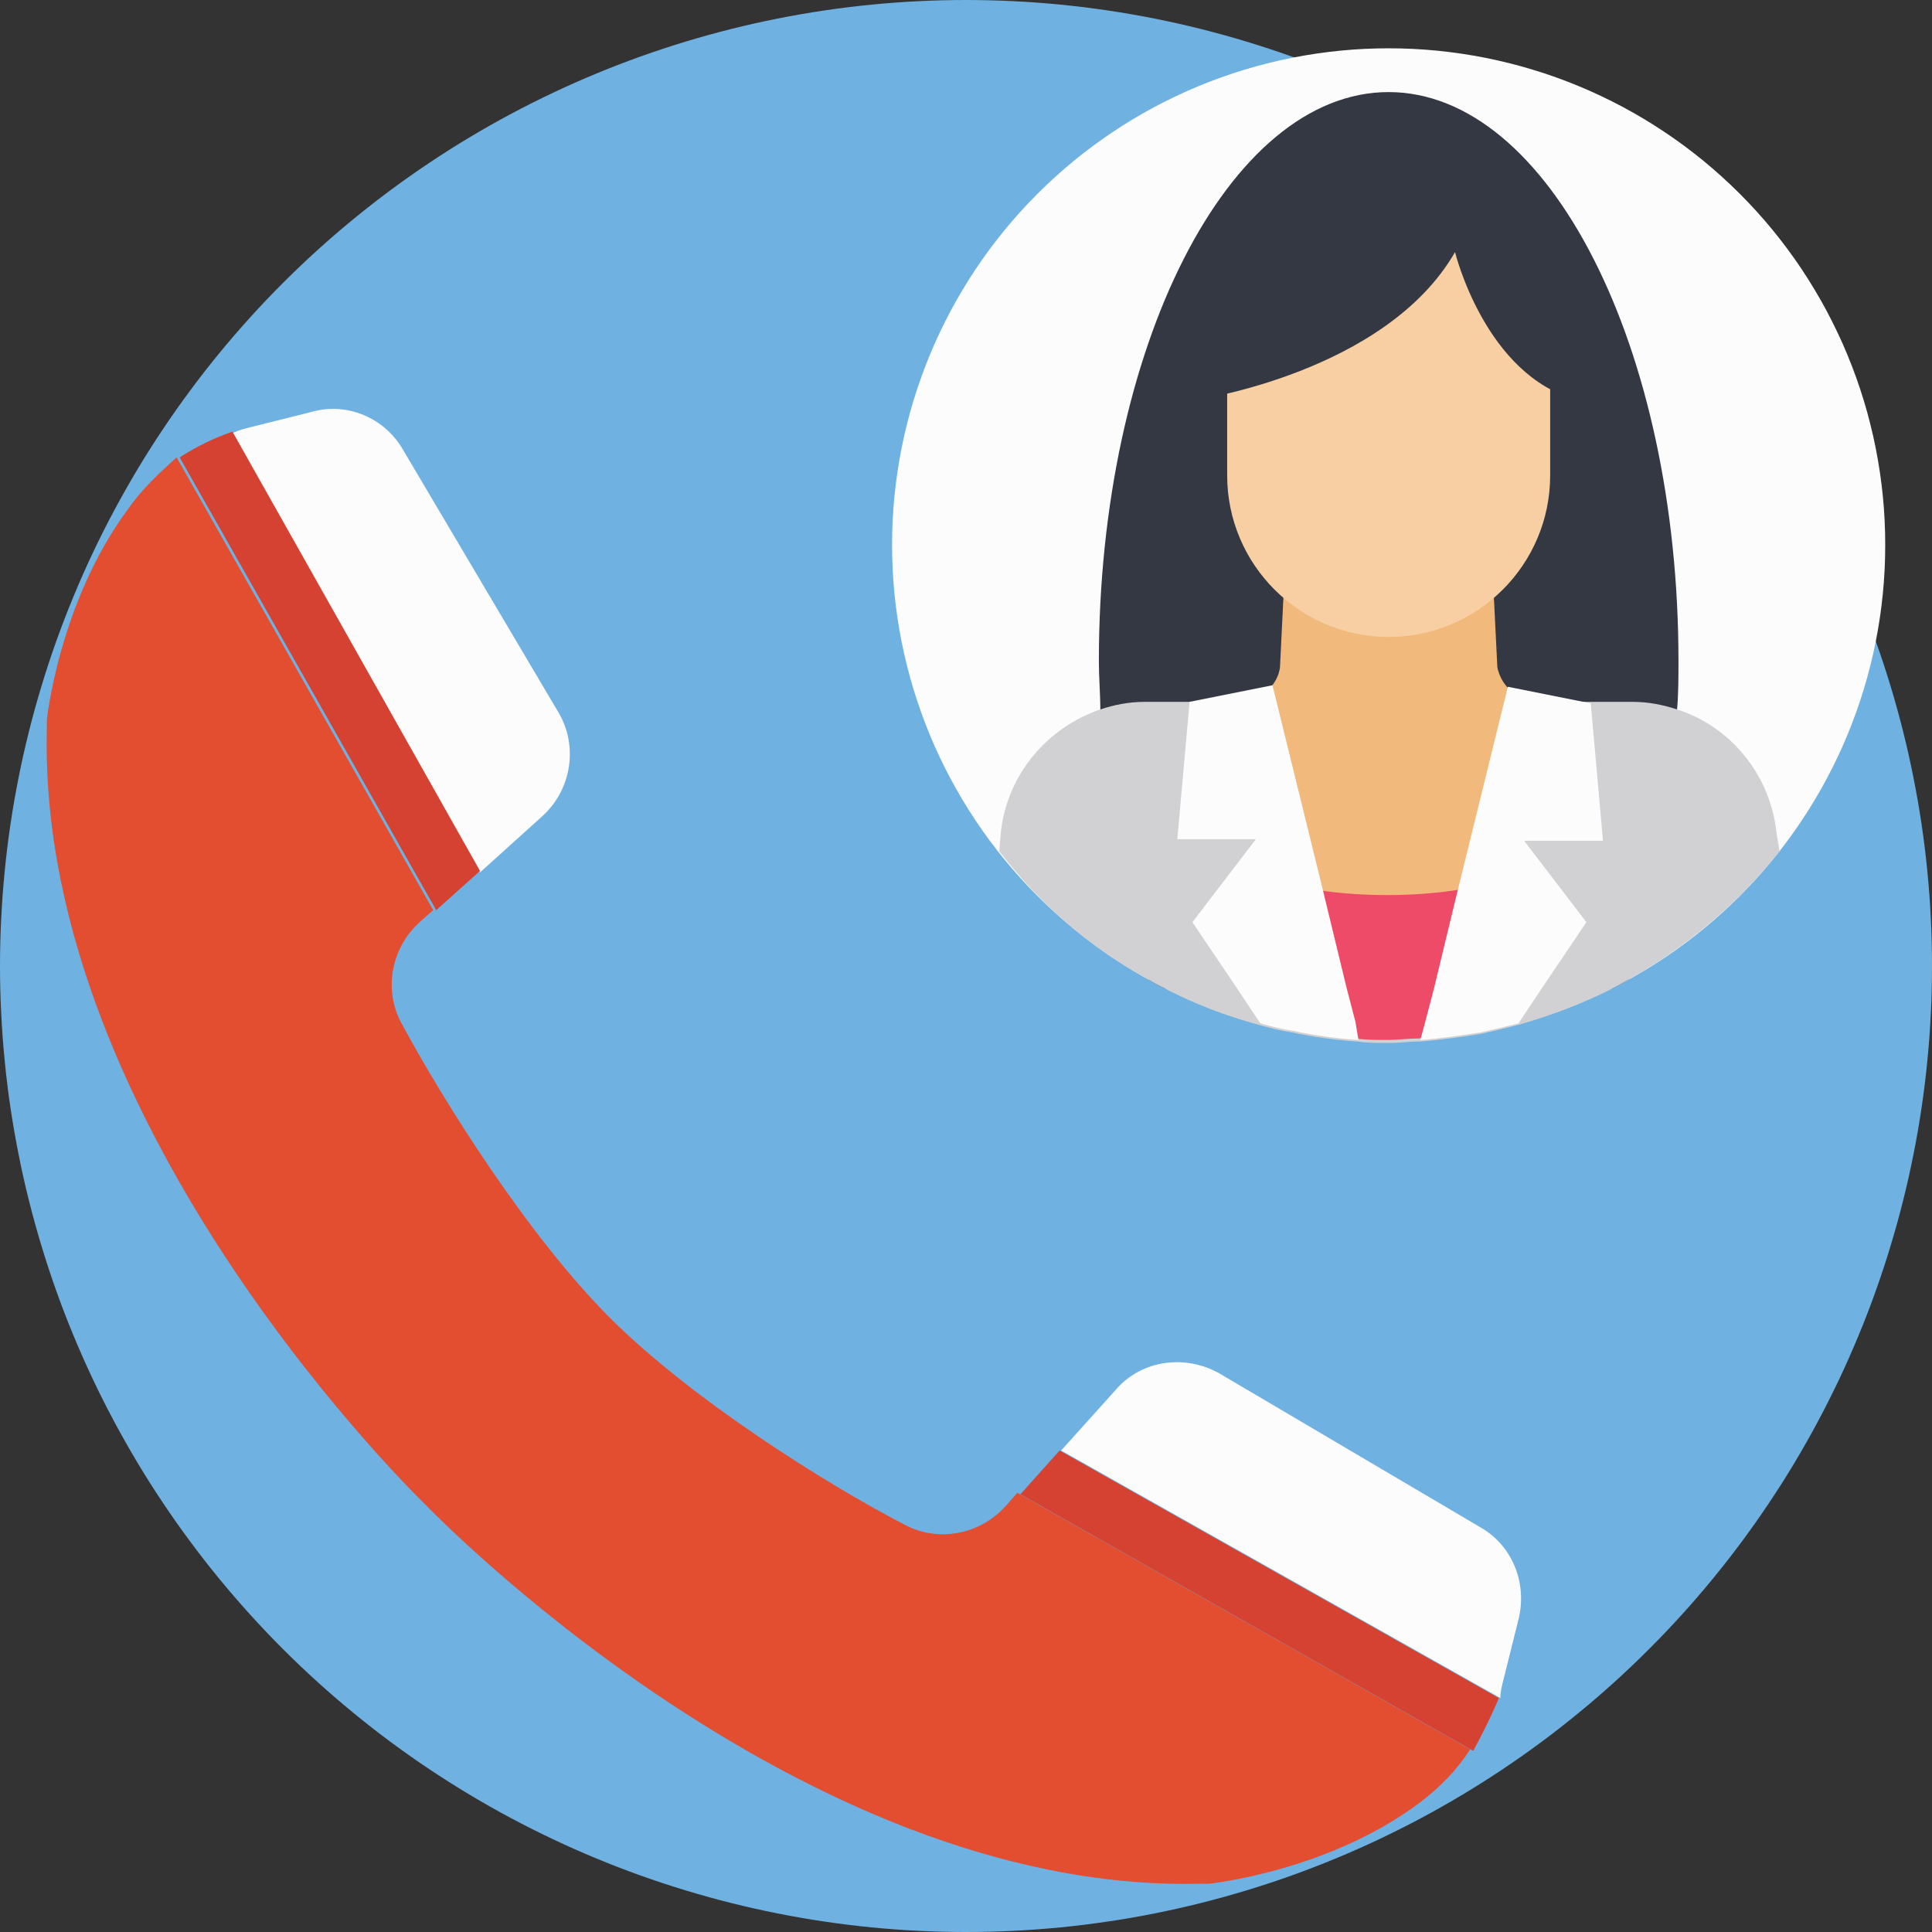 <?xml version="1.0" encoding="UTF-8" standalone="no"?>
<svg xmlns="http://www.w3.org/2000/svg" xmlns:xlink="http://www.w3.org/1999/xlink" xmlns:serif="http://www.serif.com/" width="100%" height="100%" viewBox="0 0 432 432" version="1.1" xml:space="preserve" style="fill-rule:evenodd;clip-rule:evenodd;stroke-linejoin:round;stroke-miterlimit:2;">
    <rect x="0" y="0" width="432" height="432" fill="#333333" stroke="none"/>
    <g transform="matrix(1,0,0,1,-1346.1,-286.104)">
        <g>
            <path d="M1778.1,502.104C1778.1,505.641 1778.02,509.172 1777.84,512.703C1777.67,516.234 1777.41,519.76 1777.06,523.276C1776.72,526.797 1776.29,530.302 1775.77,533.797C1775.25,537.297 1774.65,540.776 1773.95,544.245C1773.27,547.714 1772.49,551.161 1771.63,554.589C1770.77,558.016 1769.83,561.422 1768.8,564.807C1767.78,568.188 1766.67,571.547 1765.48,574.875C1764.29,578.203 1763.02,581.5 1761.66,584.766C1760.31,588.031 1758.88,591.26 1757.37,594.458C1755.85,597.651 1754.27,600.807 1752.6,603.927C1750.93,607.047 1749.19,610.12 1747.38,613.151C1745.56,616.182 1743.67,619.167 1741.7,622.109C1739.74,625.047 1737.7,627.938 1735.6,630.776C1733.49,633.615 1731.32,636.401 1729.07,639.135C1726.83,641.865 1724.53,644.542 1722.15,647.161C1719.78,649.781 1717.34,652.339 1714.84,654.839C1712.34,657.339 1709.78,659.776 1707.16,662.151C1704.54,664.526 1701.87,666.833 1699.13,669.073C1696.4,671.318 1693.62,673.495 1690.78,675.599C1687.94,677.703 1685.05,679.74 1682.11,681.703C1679.17,683.667 1676.18,685.557 1673.15,687.375C1670.12,689.193 1667.05,690.932 1663.93,692.599C1660.81,694.266 1657.65,695.854 1654.46,697.365C1651.26,698.88 1648.03,700.313 1644.77,701.661C1641.5,703.016 1638.2,704.286 1634.88,705.479C1631.55,706.672 1628.19,707.776 1624.81,708.802C1621.42,709.828 1618.02,710.771 1614.59,711.63C1611.16,712.49 1607.71,713.266 1604.25,713.953C1600.78,714.646 1597.3,715.25 1593.8,715.766C1590.3,716.286 1586.8,716.719 1583.28,717.068C1579.76,717.411 1576.23,717.672 1572.7,717.844C1569.17,718.021 1565.64,718.104 1562.1,718.104C1558.57,718.104 1555.04,718.021 1551.51,717.844C1547.97,717.672 1544.45,717.411 1540.93,717.068C1537.42,716.719 1533.91,716.286 1530.41,715.766C1526.92,715.25 1523.43,714.646 1519.96,713.953C1516.5,713.266 1513.05,712.49 1509.62,711.63C1506.19,710.771 1502.79,709.828 1499.4,708.802C1496.02,707.776 1492.67,706.672 1489.34,705.479C1486.01,704.286 1482.71,703.016 1479.45,701.661C1476.18,700.313 1472.95,698.88 1469.76,697.365C1466.56,695.854 1463.4,694.266 1460.28,692.599C1457.17,690.932 1454.09,689.193 1451.06,687.375C1448.03,685.557 1445.04,683.667 1442.1,681.703C1439.16,679.74 1436.27,677.703 1433.43,675.599C1430.59,673.495 1427.81,671.318 1425.08,669.073C1422.34,666.833 1419.67,664.526 1417.05,662.151C1414.43,659.776 1411.87,657.339 1409.37,654.839C1406.87,652.339 1404.43,649.781 1402.06,647.161C1399.69,644.542 1397.38,641.865 1395.13,639.135C1392.89,636.401 1390.72,633.615 1388.62,630.776C1386.51,627.938 1384.47,625.047 1382.51,622.109C1380.54,619.167 1378.65,616.182 1376.83,613.151C1375.02,610.12 1373.28,607.047 1371.61,603.927C1369.94,600.807 1368.35,597.651 1366.84,594.458C1365.33,591.26 1363.9,588.031 1362.55,584.766C1361.19,581.5 1359.92,578.203 1358.73,574.875C1357.54,571.547 1356.43,568.188 1355.41,564.807C1354.38,561.422 1353.44,558.016 1352.58,554.589C1351.72,551.161 1350.94,547.714 1350.26,544.245C1349.57,540.776 1348.96,537.297 1348.44,533.797C1347.92,530.302 1347.49,526.797 1347.15,523.276C1346.8,519.76 1346.54,516.234 1346.37,512.703C1346.19,509.172 1346.1,505.641 1346.1,502.104C1346.1,498.568 1346.19,495.036 1346.37,491.505C1346.54,487.974 1346.8,484.453 1347.15,480.932C1347.49,477.417 1347.92,473.906 1348.44,470.411C1348.96,466.917 1349.57,463.432 1350.26,459.964C1350.94,456.5 1351.72,453.052 1352.58,449.62C1353.44,446.193 1354.38,442.786 1355.41,439.406C1356.43,436.021 1357.54,432.667 1358.73,429.339C1359.92,426.01 1361.19,422.714 1362.55,419.448C1363.9,416.182 1365.33,412.948 1366.84,409.755C1368.35,406.557 1369.94,403.401 1371.61,400.281C1373.28,397.167 1375.02,394.089 1376.83,391.057C1378.65,388.026 1380.54,385.042 1382.51,382.104C1384.47,379.161 1386.51,376.276 1388.62,373.432C1390.72,370.594 1392.89,367.807 1395.13,365.078C1397.38,362.344 1399.69,359.667 1402.06,357.047C1404.43,354.427 1406.87,351.87 1409.37,349.37C1411.87,346.87 1414.43,344.432 1417.05,342.057C1419.67,339.688 1422.34,337.375 1425.08,335.135C1427.81,332.891 1430.59,330.719 1433.43,328.615C1436.27,326.505 1439.16,324.474 1442.1,322.51C1445.04,320.542 1448.03,318.651 1451.06,316.833C1454.09,315.021 1457.17,313.276 1460.28,311.609C1463.4,309.943 1466.56,308.354 1469.76,306.844C1472.95,305.333 1476.18,303.901 1479.45,302.547C1482.71,301.193 1486.01,299.922 1489.34,298.729C1492.67,297.542 1496.02,296.432 1499.4,295.406C1502.79,294.38 1506.19,293.438 1509.62,292.578C1513.05,291.719 1516.5,290.943 1519.96,290.255C1523.43,289.568 1526.92,288.964 1530.41,288.443C1533.91,287.922 1537.42,287.49 1540.93,287.146C1544.45,286.797 1547.97,286.536 1551.51,286.365C1555.04,286.193 1558.57,286.104 1562.1,286.104C1565.64,286.104 1569.17,286.193 1572.7,286.365C1576.23,286.536 1579.76,286.797 1583.28,287.146C1586.8,287.49 1590.3,287.922 1593.8,288.443C1597.3,288.964 1600.78,289.568 1604.25,290.255C1607.71,290.943 1611.16,291.719 1614.59,292.578C1618.02,293.438 1621.42,294.38 1624.81,295.406C1628.19,296.432 1631.55,297.542 1634.88,298.729C1638.2,299.922 1641.5,301.193 1644.77,302.547C1648.03,303.901 1651.26,305.333 1654.46,306.844C1657.65,308.354 1660.81,309.943 1663.93,311.609C1667.05,313.276 1670.12,315.021 1673.15,316.833C1676.18,318.651 1679.17,320.542 1682.11,322.51C1685.05,324.474 1687.94,326.505 1690.78,328.615C1693.62,330.719 1696.4,332.891 1699.13,335.135C1701.87,337.375 1704.54,339.688 1707.16,342.057C1709.78,344.432 1712.34,346.87 1714.84,349.37C1717.34,351.87 1719.78,354.427 1722.15,357.047C1724.53,359.667 1726.83,362.344 1729.07,365.078C1731.32,367.807 1733.49,370.594 1735.6,373.432C1737.7,376.276 1739.74,379.161 1741.7,382.104C1743.67,385.042 1745.56,388.026 1747.38,391.057C1749.19,394.089 1750.93,397.167 1752.6,400.281C1754.27,403.401 1755.85,406.557 1757.37,409.755C1758.88,412.948 1760.31,416.182 1761.66,419.448C1763.02,422.714 1764.29,426.01 1765.48,429.339C1766.67,432.667 1767.78,436.021 1768.8,439.406C1769.83,442.786 1770.77,446.193 1771.63,449.62C1772.49,453.052 1773.27,456.5 1773.95,459.964C1774.65,463.432 1775.25,466.917 1775.77,470.411C1776.29,473.906 1776.72,477.417 1777.06,480.932C1777.41,484.453 1777.67,487.974 1777.84,491.505C1778.02,495.036 1778.1,498.568 1778.1,502.104Z" style="fill:rgb(111,177,225);fill-rule:nonzero;"></path>
            <path d="M1682.26,661.745L1685.63,648.245C1687.66,640.141 1684.28,631.703 1677.19,627.656L1618.81,593.229C1611.04,588.844 1601.26,590.193 1595.52,596.943L1583.37,610.443L1681.58,665.792C1681.58,664.443 1681.92,663.094 1682.26,661.745Z" style="fill:rgb(252,252,252);fill-rule:nonzero;"></path>
            <path d="M1374.79,399.844C1359.27,420.766 1356.57,447.094 1356.57,447.094L1356.57,449.453C1354.54,539.229 1441.28,622.594 1441.28,622.594C1441.28,622.594 1524.31,709.328 1614.08,707.307L1616.44,707.307C1616.44,707.307 1643.1,704.604 1663.69,689.078C1668.08,685.703 1671.79,681.995 1674.83,677.266L1573.58,619.891L1571.22,622.594L1570.88,622.932C1565.14,629.344 1555.69,631.031 1548.27,626.979C1530.72,617.87 1500.68,598.969 1482.45,580.745C1464.23,562.516 1445.33,532.479 1435.88,514.932C1431.83,507.505 1433.52,498.057 1439.93,492.318L1440.27,491.979L1442.97,489.62L1385.59,388.37C1381.88,391.745 1377.83,395.453 1374.79,399.844Z" style="fill:rgb(227,77,48);fill-rule:nonzero;"></path>
            <path d="M1467.27,468.693C1474.02,462.62 1475.37,452.828 1470.98,445.406L1436.22,386.682C1432.17,379.594 1423.73,375.88 1415.63,378.245L1402.13,381.62C1400.78,381.953 1399.43,382.292 1398.08,382.969L1453.43,481.182L1467.27,468.693Z" style="fill:rgb(252,252,252);fill-rule:nonzero;"></path>
            <path d="M1681.25,665.792L1583.03,610.443L1574.26,620.229L1675.51,677.604C1677.53,673.891 1679.56,669.844 1681.25,665.792Z" style="fill:rgb(213,66,50);fill-rule:nonzero;"></path>
            <path d="M1443.64,489.62L1453.43,480.844L1398.08,382.63C1394.03,383.979 1389.98,386.005 1386.27,388.37L1443.64,489.62Z" style="fill:rgb(213,66,50);fill-rule:nonzero;"></path>
            <path d="M1767.64,407.943C1767.64,409.76 1767.6,411.578 1767.51,413.391C1767.42,415.208 1767.29,417.016 1767.11,418.828C1766.93,420.635 1766.71,422.438 1766.44,424.234C1766.17,426.031 1765.87,427.823 1765.51,429.604C1765.16,431.385 1764.76,433.161 1764.31,434.922C1763.88,436.688 1763.39,438.438 1762.86,440.177C1762.33,441.917 1761.77,443.641 1761.15,445.349C1760.54,447.063 1759.88,448.755 1759.19,450.438C1758.5,452.115 1757.76,453.776 1756.98,455.417C1756.2,457.063 1755.38,458.682 1754.53,460.286C1753.68,461.891 1752.78,463.469 1751.84,465.026C1750.91,466.589 1749.94,468.12 1748.93,469.63C1747.92,471.141 1746.88,472.63 1745.79,474.089C1744.71,475.547 1743.59,476.979 1742.44,478.385C1741.29,479.786 1740.1,481.167 1738.88,482.51C1737.66,483.859 1736.41,485.172 1735.12,486.458C1733.83,487.745 1732.52,488.995 1731.17,490.214C1729.83,491.438 1728.45,492.625 1727.05,493.776C1725.64,494.927 1724.21,496.047 1722.75,497.13C1721.29,498.214 1719.81,499.255 1718.29,500.266C1716.78,501.276 1715.25,502.25 1713.69,503.182C1712.13,504.115 1710.55,505.01 1708.95,505.87C1707.34,506.724 1705.72,507.542 1704.08,508.318C1702.44,509.099 1700.78,509.833 1699.1,510.526C1697.42,511.224 1695.72,511.875 1694.01,512.49C1692.3,513.104 1690.58,513.672 1688.84,514.198C1687.1,514.724 1685.35,515.214 1683.58,515.651C1681.82,516.094 1680.05,516.49 1678.27,516.849C1676.48,517.203 1674.69,517.51 1672.9,517.776C1671.1,518.047 1669.3,518.266 1667.49,518.448C1665.68,518.625 1663.87,518.755 1662.05,518.849C1660.24,518.938 1658.42,518.979 1656.6,518.979C1654.79,518.979 1652.97,518.938 1651.16,518.849C1649.34,518.755 1647.53,518.625 1645.72,518.448C1643.91,518.266 1642.11,518.047 1640.31,517.776C1638.52,517.51 1636.72,517.203 1634.94,516.849C1633.16,516.49 1631.38,516.094 1629.62,515.651C1627.87,515.214 1626.11,514.724 1624.38,514.198C1622.63,513.672 1620.91,513.104 1619.2,512.49C1617.48,511.875 1615.79,511.224 1614.12,510.526C1612.43,509.833 1610.77,509.099 1609.13,508.318C1607.49,507.542 1605.87,506.724 1604.26,505.87C1602.66,505.01 1601.08,504.115 1599.52,503.182C1597.96,502.25 1596.43,501.276 1594.92,500.266C1593.41,499.255 1591.92,498.214 1590.46,497.13C1589,496.047 1587.57,494.927 1586.16,493.776C1584.76,492.625 1583.38,491.438 1582.04,490.214C1580.69,488.995 1579.38,487.745 1578.09,486.458C1576.81,485.172 1575.55,483.859 1574.33,482.51C1573.11,481.167 1571.93,479.786 1570.77,478.385C1569.62,476.979 1568.5,475.547 1567.42,474.089C1566.34,472.63 1565.29,471.141 1564.28,469.63C1563.27,468.12 1562.3,466.589 1561.37,465.026C1560.43,463.469 1559.54,461.891 1558.68,460.286C1557.82,458.682 1557.01,457.063 1556.23,455.417C1555.45,453.776 1554.71,452.115 1554.02,450.438C1553.32,448.755 1552.67,447.063 1552.06,445.349C1551.45,443.641 1550.88,441.917 1550.35,440.177C1549.82,438.438 1549.34,436.688 1548.9,434.922C1548.45,433.161 1548.06,431.385 1547.7,429.604C1547.35,427.823 1547.04,426.031 1546.77,424.234C1546.51,422.438 1546.28,420.635 1546.1,418.828C1545.92,417.016 1545.79,415.208 1545.7,413.391C1545.62,411.578 1545.57,409.76 1545.57,407.943C1545.57,406.125 1545.62,404.307 1545.7,402.495C1545.79,400.677 1545.92,398.87 1546.1,397.057C1546.28,395.25 1546.51,393.448 1546.77,391.651C1547.04,389.854 1547.35,388.063 1547.7,386.281C1548.06,384.5 1548.45,382.724 1548.9,380.964C1549.34,379.198 1549.82,377.448 1550.35,375.708C1550.88,373.969 1551.45,372.245 1552.06,370.536C1552.67,368.823 1553.32,367.13 1554.02,365.453C1554.71,363.771 1555.45,362.109 1556.23,360.469C1557.01,358.823 1557.82,357.203 1558.68,355.599C1559.54,353.995 1560.43,352.417 1561.37,350.859C1562.3,349.297 1563.27,347.766 1564.28,346.255C1565.29,344.745 1566.34,343.255 1567.42,341.797C1568.5,340.339 1569.62,338.906 1570.77,337.5C1571.93,336.099 1573.11,334.719 1574.33,333.375C1575.55,332.026 1576.81,330.714 1578.09,329.427C1579.38,328.141 1580.69,326.891 1582.04,325.672C1583.38,324.448 1584.76,323.26 1586.16,322.109C1587.57,320.958 1589,319.839 1590.46,318.755C1591.92,317.672 1593.41,316.63 1594.92,315.62C1596.43,314.609 1597.96,313.635 1599.52,312.703C1601.08,311.771 1602.66,310.875 1604.26,310.016C1605.87,309.161 1607.49,308.344 1609.13,307.568C1610.77,306.792 1612.43,306.052 1614.12,305.359C1615.79,304.661 1617.48,304.01 1619.2,303.396C1620.91,302.781 1622.63,302.214 1624.38,301.688C1626.11,301.161 1627.87,300.672 1629.62,300.234C1631.38,299.792 1633.16,299.396 1634.94,299.036C1636.72,298.682 1638.52,298.375 1640.31,298.109C1642.11,297.839 1643.91,297.62 1645.72,297.438C1647.53,297.26 1649.34,297.13 1651.16,297.036C1652.97,296.948 1654.79,296.906 1656.6,296.906C1658.42,296.906 1660.24,296.948 1662.05,297.036C1663.87,297.13 1665.68,297.26 1667.49,297.438C1669.3,297.62 1671.1,297.839 1672.9,298.109C1674.69,298.375 1676.48,298.682 1678.27,299.036C1680.05,299.396 1681.82,299.792 1683.58,300.234C1685.35,300.672 1687.1,301.161 1688.84,301.688C1690.58,302.214 1692.3,302.781 1694.01,303.396C1695.72,304.01 1697.42,304.661 1699.1,305.359C1700.78,306.052 1702.44,306.792 1704.08,307.568C1705.72,308.344 1707.34,309.161 1708.95,310.016C1710.55,310.875 1712.13,311.771 1713.69,312.703C1715.25,313.635 1716.78,314.609 1718.29,315.62C1719.81,316.63 1721.29,317.672 1722.75,318.755C1724.21,319.839 1725.64,320.958 1727.05,322.109C1728.45,323.26 1729.83,324.448 1731.17,325.672C1732.52,326.891 1733.83,328.141 1735.12,329.427C1736.41,330.714 1737.66,332.026 1738.88,333.375C1740.1,334.719 1741.29,336.099 1742.44,337.5C1743.59,338.906 1744.71,340.339 1745.79,341.797C1746.88,343.255 1747.92,344.745 1748.93,346.255C1749.94,347.766 1750.91,349.297 1751.84,350.859C1752.78,352.417 1753.68,354 1754.53,355.599C1755.38,357.203 1756.2,358.823 1756.98,360.469C1757.76,362.109 1758.5,363.771 1759.19,365.453C1759.88,367.13 1760.54,368.823 1761.15,370.536C1761.77,372.245 1762.33,373.969 1762.86,375.708C1763.39,377.448 1763.88,379.198 1764.31,380.964C1764.76,382.724 1765.16,384.5 1765.51,386.281C1765.87,388.063 1766.17,389.854 1766.44,391.651C1766.71,393.448 1766.93,395.25 1767.11,397.057C1767.29,398.87 1767.42,400.677 1767.51,402.495C1767.6,404.307 1767.64,406.125 1767.64,407.943Z" style="fill:rgb(252,252,252);fill-rule:nonzero;"></path>
            <path d="M1721.41,433.932C1721.41,437.641 1721.41,441.354 1721.07,445.068C1720.06,467.344 1716.34,487.594 1710.27,505.141C1708.92,505.818 1707.91,506.495 1706.56,507.167L1606.66,507.167C1605.31,506.495 1603.95,505.818 1602.94,505.141C1596.87,487.594 1593.16,467.344 1592.14,445.068C1592.14,441.354 1591.81,437.641 1591.81,433.932C1591.81,363.729 1620.83,306.693 1656.6,306.693C1692.38,306.693 1721.41,363.729 1721.41,433.932Z" style="fill:rgb(52,56,67);fill-rule:nonzero;"></path>
            <path d="M1744.02,476.453C1734.91,487.932 1723.43,497.719 1710.27,505.141C1708.92,505.818 1707.91,506.495 1706.56,507.167C1699.81,510.542 1692.72,513.245 1685.63,515.266C1682.93,515.943 1680.23,516.62 1677.19,517.292C1672.81,517.969 1668.42,518.641 1663.69,518.979C1661.33,518.979 1658.97,519.318 1656.6,519.318C1654.25,519.318 1651.88,519.318 1649.52,518.979C1644.45,518.641 1639.73,517.969 1635.01,516.953C1632.64,516.62 1629.94,515.943 1627.58,515.266C1620.16,513.245 1613.07,510.542 1606.66,507.167C1605.31,506.495 1603.95,505.818 1602.94,505.141C1589.78,498.057 1578.64,488.266 1569.53,476.453L1569.87,472.406C1571.22,459.245 1580.33,448.781 1592.14,444.729C1595.18,443.719 1598.56,443.042 1601.93,443.042L1711.28,443.042C1714.66,443.042 1718.03,443.719 1721.07,444.729C1732.88,448.443 1742,459.245 1743.34,472.406L1744.02,476.453Z" style="fill:rgb(209,209,211);fill-rule:nonzero;"></path>
            <path d="M1686.31,442.031L1669.77,514.932L1643.44,514.932L1626.91,442.031C1631.97,440.005 1632.31,435.281 1632.31,435.281L1633.32,414.693C1642.77,417.729 1670.44,417.729 1679.89,414.693L1680.91,435.281C1680.91,435.281 1681.58,440.005 1686.31,442.031Z" style="fill:rgb(241,185,124);fill-rule:nonzero;"></path>
            <path d="M1656.6,330.656C1636.69,330.656 1620.5,346.854 1620.5,366.766L1620.5,392.417C1620.5,412.328 1636.69,428.531 1656.6,428.531C1676.52,428.531 1692.72,412.328 1692.72,392.417L1692.72,366.766C1692.72,346.854 1676.52,330.656 1656.6,330.656Z" style="fill:rgb(248,207,163);fill-rule:nonzero;"></path>
            <path d="M1688.33,482.193L1680.23,506.828L1676.85,516.62C1672.47,517.292 1668.08,517.969 1663.35,518.307C1661,518.307 1658.63,518.641 1656.27,518.641C1653.91,518.641 1651.54,518.641 1649.18,518.307C1644.12,517.969 1639.39,517.292 1634.67,516.281L1631.63,506.495L1624.2,481.516C1627.92,482.87 1631.97,483.88 1636.35,484.557C1638.04,484.891 1639.73,485.229 1641.42,485.229C1646.14,485.906 1651.2,486.245 1656.27,486.245C1661.33,486.245 1666.39,485.906 1671.12,485.229C1672.81,484.891 1674.5,484.891 1676.18,484.557C1680.57,484.557 1684.62,483.542 1688.33,482.193Z" style="fill:rgb(238,75,104);fill-rule:nonzero;"></path>
            <path d="M1686.64,473.755L1700.82,492.318L1691.03,506.828L1685.63,514.932C1682.93,515.604 1680.23,516.281 1677.19,516.953C1672.81,517.63 1668.42,518.307 1663.69,518.641L1664.7,514.932L1666.73,507.167L1671.79,486.245L1682.26,443.719L1683.27,439.667L1701.83,443.38L1701.83,443.719L1704.53,474.094L1686.64,474.094L1686.64,473.755Z" style="fill:rgb(252,252,252);fill-rule:nonzero;"></path>
            <path d="M1649.85,518.641C1644.79,518.307 1640.07,517.63 1635.34,516.62C1632.98,516.281 1630.28,515.604 1627.92,514.932L1622.52,506.828L1612.73,492.318L1626.91,473.755L1609.35,473.755L1612.06,443.38L1612.06,443.042L1630.62,439.328L1631.63,443.38L1642.09,485.906L1647.16,506.828L1649.18,514.594L1649.85,518.641Z" style="fill:rgb(252,252,252);fill-rule:nonzero;"></path>
            <path d="M1613.41,375.542C1613.41,375.542 1655.93,369.469 1671.45,342.469C1671.45,342.469 1678.2,370.141 1698.79,375.542L1694.07,336.057C1693.39,331.328 1690.69,327.281 1686.64,325.255L1662.68,312.766C1658.63,310.745 1653.91,310.745 1649.85,312.766L1628.59,323.906C1625.89,325.255 1623.53,327.62 1622.18,330.656L1609.69,359.344C1607,365.078 1608.68,371.495 1613.41,375.542Z" style="fill:rgb(52,56,67);fill-rule:nonzero;"></path>
        </g>
    </g>
</svg>
